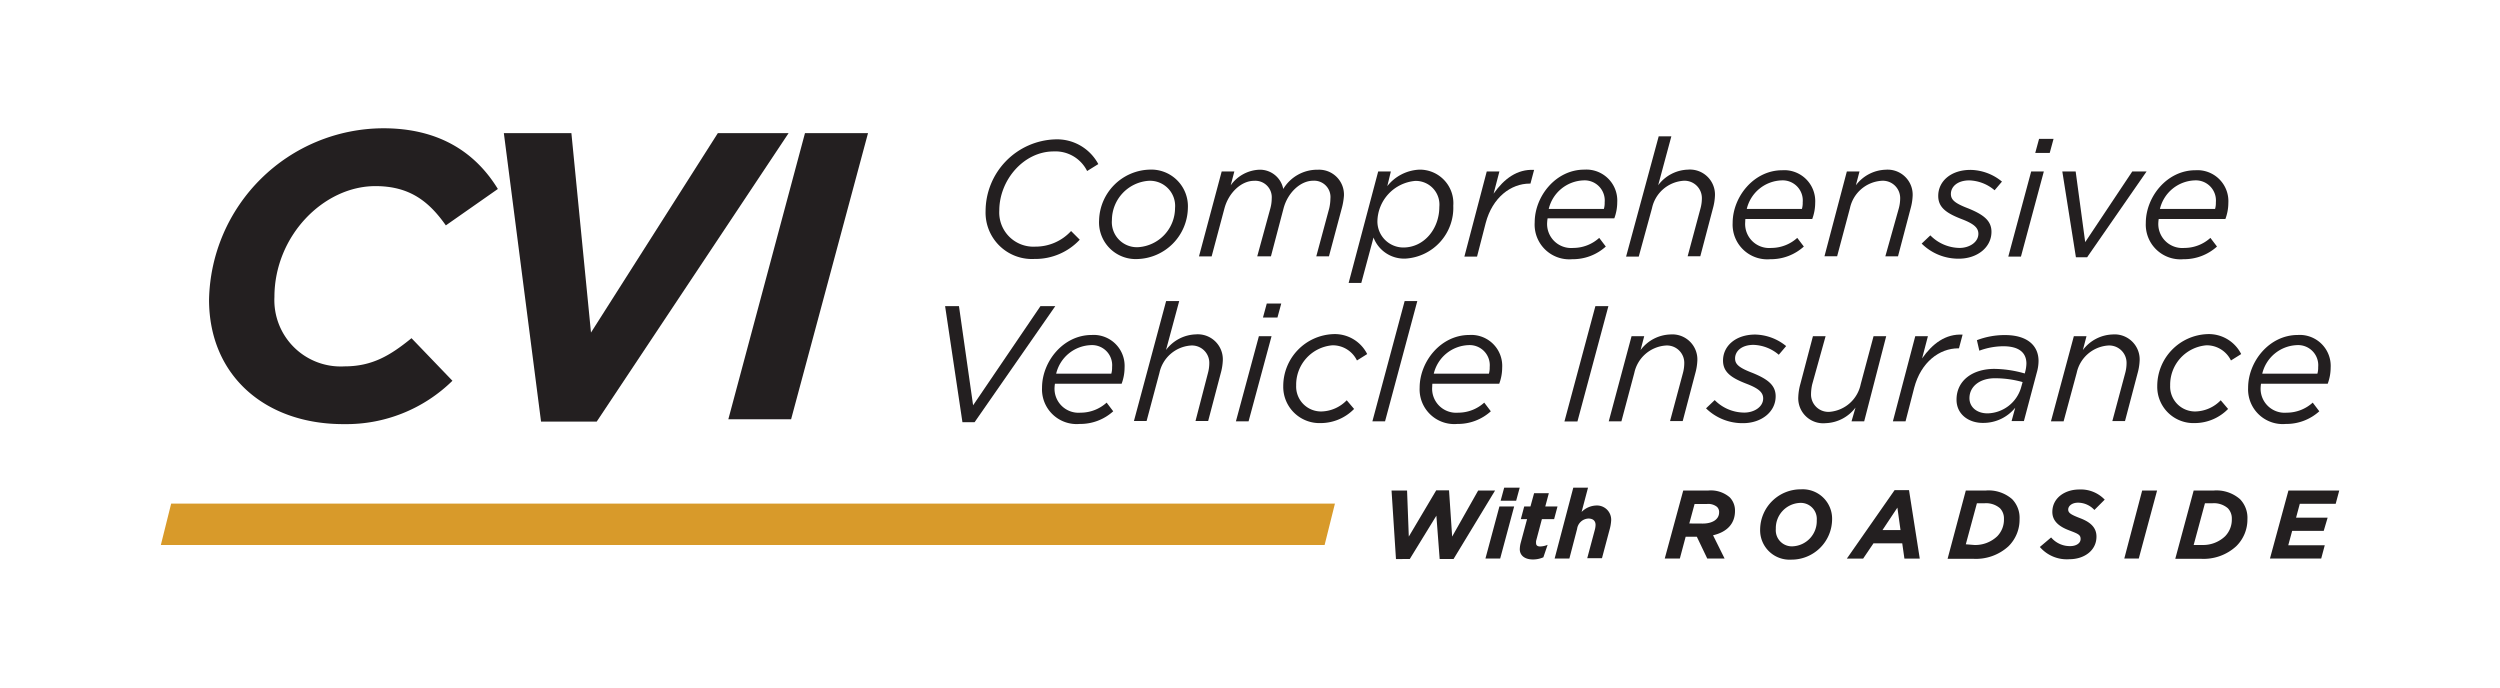 <svg id="Layer_1" data-name="Layer 1" xmlns="http://www.w3.org/2000/svg" width="101.72mm" height="27.99mm" viewBox="0 0 288.33 79.33">
  <defs>
    <style>
      .cls-1 {
        fill: #231f20;
      }

      .cls-2 {
        fill: #d89a2a;
      }

      .cls-3 {
        fill: none;
      }
    </style>
  </defs>
  <title>JANSSEN CVI Logo</title>
  <g>
    <g>
      <g>
        <path class="cls-1" d="M24.11,34.56a20.17,20.17,0,0,1,20.1-19.77c6.32,0,10.57,2.69,13.21,7l-6,4.2c-1.93-2.74-4.15-4.53-8.12-4.53-6,0-11.65,5.76-11.65,12.79a7.65,7.65,0,0,0,8.07,8C42.93,42.25,45,41,47.46,39l4.72,4.91a17.47,17.47,0,0,1-12.5,5C30.67,48.95,24.11,43.38,24.11,34.56Z"/>
        <path class="cls-1" d="M58.11,15.35h7.79l2.26,23,14.63-23h8.16L68.82,48.62H62.4Z"/>
        <path class="cls-1" d="M92.84,15.35h7.27l-8.87,33H84Z"/>
      </g>
      <g>
        <path class="cls-1" d="M113.67,24.33a8.3,8.3,0,0,1,8-8.26,5.4,5.4,0,0,1,5,2.85l-1.29.8a4.08,4.08,0,0,0-3.86-2.26c-3.46,0-6.27,3.31-6.27,6.82a3.94,3.94,0,0,0,4.16,4.16,5.56,5.56,0,0,0,4.12-1.8l1,1a7,7,0,0,1-5.21,2.22A5.35,5.35,0,0,1,113.67,24.33Z"/>
        <path class="cls-1" d="M126.76,25.41a6,6,0,0,1,5.78-5.85A4.23,4.23,0,0,1,137,24a6,6,0,0,1-5.79,5.87A4.23,4.23,0,0,1,126.76,25.41ZM135.52,24a2.9,2.9,0,0,0-3.08-3.15,4.56,4.56,0,0,0-4.2,4.52,2.89,2.89,0,0,0,3.08,3.13A4.54,4.54,0,0,0,135.52,24Z"/>
        <path class="cls-1" d="M140.9,19.77h1.46l-.42,1.6a4.26,4.26,0,0,1,3.27-1.8A2.74,2.74,0,0,1,148,21.79a4.57,4.57,0,0,1,4-2.22,2.87,2.87,0,0,1,3,3,7.74,7.74,0,0,1-.27,1.52l-1.46,5.47h-1.46l1.5-5.57a5.43,5.43,0,0,0,.13-1.1,1.88,1.88,0,0,0-2-2.05c-1.44,0-2.91,1.35-3.4,3.17l-1.46,5.55H145L146.52,24a4.36,4.36,0,0,0,.15-1.1,1.9,1.9,0,0,0-2.05-2.05c-1.44,0-2.91,1.35-3.4,3.17l-1.48,5.55h-1.46Z"/>
        <path class="cls-1" d="M158.95,19.77h1.46L160,21.46a5,5,0,0,1,3.72-1.9,3.87,3.87,0,0,1,3.89,4.16,5.87,5.87,0,0,1-5.51,6.1,3.78,3.78,0,0,1-3.69-2.43L157,32.63h-1.46ZM166,23.86a2.73,2.73,0,0,0-2.77-3,4.77,4.77,0,0,0-4.37,4.62,3,3,0,0,0,3,3.06C164.27,28.53,166,26.36,166,23.86Z"/>
        <path class="cls-1" d="M171.47,19.77h1.46l-.67,2.56c1.2-1.71,2.72-2.85,4.67-2.74l-.42,1.58h-.09c-2.15,0-4.29,1.58-5.07,4.54l-1,3.88h-1.46Z"/>
        <path class="cls-1" d="M178.44,25.59a2.77,2.77,0,0,0,3,3,4.46,4.46,0,0,0,3-1.16l.76,1a5.65,5.65,0,0,1-3.86,1.46A4,4,0,0,1,177,25.64c0-3,2.43-6.08,5.72-6.08a3.57,3.57,0,0,1,3.8,3.76,5.4,5.4,0,0,1-.34,1.86h-7.69A2.87,2.87,0,0,0,178.44,25.59Zm6.54-1.5a2.48,2.48,0,0,0,.09-.76,2.32,2.32,0,0,0-2.45-2.53,4.28,4.28,0,0,0-4,3.29Z"/>
        <path class="cls-1" d="M191.3,15.72h1.46l-1.52,5.64a4.46,4.46,0,0,1,3.42-1.8,2.89,2.89,0,0,1,3.13,3,6.49,6.49,0,0,1-.25,1.52l-1.44,5.47h-1.46L196.13,24a4.4,4.4,0,0,0,.15-1.1,2,2,0,0,0-2.2-2.05A4,4,0,0,0,190.53,24L189,29.59h-1.46Z"/>
        <path class="cls-1" d="M201.28,25.59a2.77,2.77,0,0,0,3,3,4.46,4.46,0,0,0,3-1.16l.76,1a5.65,5.65,0,0,1-3.86,1.46,4,4,0,0,1-4.35-4.18c0-3,2.43-6.08,5.72-6.08a3.57,3.57,0,0,1,3.8,3.76,5.4,5.4,0,0,1-.34,1.86H201.3A2.87,2.87,0,0,0,201.28,25.59Zm6.54-1.5a2.48,2.48,0,0,0,.09-.76,2.32,2.32,0,0,0-2.45-2.53,4.28,4.28,0,0,0-4,3.29Z"/>
        <path class="cls-1" d="M213,19.77h1.46l-.42,1.6a4.46,4.46,0,0,1,3.42-1.8,2.89,2.89,0,0,1,3.13,3,6.49,6.49,0,0,1-.25,1.52l-1.44,5.47h-1.46L219,24a4.4,4.4,0,0,0,.15-1.1,2,2,0,0,0-2.2-2.05A4,4,0,0,0,213.36,24l-1.48,5.55h-1.46Z"/>
        <path class="cls-1" d="M221.63,28.09l1-.95A4.81,4.81,0,0,0,226,28.59c1.12,0,2.17-.65,2.17-1.63,0-.65-.44-1.12-1.86-1.67-1.77-.68-2.77-1.33-2.77-2.7,0-1.67,1.44-3,3.72-3a5.83,5.83,0,0,1,3.63,1.35l-.85,1a4.72,4.72,0,0,0-2.91-1.14c-1.39,0-2.13.74-2.13,1.56,0,.65.4,1.06,2,1.67,1.77.72,2.68,1.42,2.68,2.7,0,1.82-1.67,3.1-3.76,3.1A6,6,0,0,1,221.63,28.09Z"/>
        <path class="cls-1" d="M234.26,19.77h1.46l-2.64,9.82h-1.46Zm.91-3.76h1.67l-.44,1.62h-1.67Z"/>
        <path class="cls-1" d="M237.85,19.77h1.54l1.1,8.15,5.43-8.15h1.65l-6.86,9.9h-1.29Z"/>
        <path class="cls-1" d="M248.93,25.59a2.77,2.77,0,0,0,3,3,4.46,4.46,0,0,0,3-1.16l.76,1a5.66,5.66,0,0,1-3.86,1.46,4,4,0,0,1-4.35-4.18c0-3,2.43-6.08,5.72-6.08a3.57,3.57,0,0,1,3.8,3.76,5.4,5.4,0,0,1-.34,1.86h-7.69A2.87,2.87,0,0,0,248.93,25.59Zm6.54-1.5a2.48,2.48,0,0,0,.09-.76,2.32,2.32,0,0,0-2.45-2.53,4.28,4.28,0,0,0-4,3.29Z"/>
        <path class="cls-1" d="M109,35.3h1.6l1.63,11.44L120,35.3h1.71L112.4,48.69H111Z"/>
        <path class="cls-1" d="M121.63,44.59a2.77,2.77,0,0,0,3,3,4.46,4.46,0,0,0,3-1.16l.76,1a5.65,5.65,0,0,1-3.86,1.46,4,4,0,0,1-4.35-4.18c0-3,2.43-6.08,5.72-6.08a3.57,3.57,0,0,1,3.8,3.76,5.4,5.4,0,0,1-.34,1.86h-7.69A2.87,2.87,0,0,0,121.63,44.59Zm6.54-1.5a2.48,2.48,0,0,0,.09-.76,2.32,2.32,0,0,0-2.45-2.53,4.28,4.28,0,0,0-4,3.29Z"/>
        <path class="cls-1" d="M134.49,34.72H136l-1.52,5.64a4.46,4.46,0,0,1,3.42-1.8,2.89,2.89,0,0,1,3.13,3,6.49,6.49,0,0,1-.25,1.52l-1.44,5.47h-1.46L139.32,43a4.4,4.4,0,0,0,.15-1.1,2,2,0,0,0-2.2-2.05A4,4,0,0,0,133.72,43l-1.48,5.55h-1.46Z"/>
        <path class="cls-1" d="M145.19,38.77h1.46L144,48.59h-1.46ZM146.1,35h1.67l-.44,1.62h-1.67Z"/>
        <path class="cls-1" d="M148,44.53a6,6,0,0,1,5.77-6,4.18,4.18,0,0,1,3.91,2.3l-1.18.74a3.1,3.1,0,0,0-2.83-1.75,4.56,4.56,0,0,0-4.18,4.63,2.87,2.87,0,0,0,2.92,3,4.19,4.19,0,0,0,2.91-1.29l.85,1a5.39,5.39,0,0,1-3.84,1.63A4.18,4.18,0,0,1,148,44.53Z"/>
        <path class="cls-1" d="M162,34.72h1.46l-3.72,13.87h-1.46Z"/>
        <path class="cls-1" d="M165.18,44.59a2.77,2.77,0,0,0,3,3,4.46,4.46,0,0,0,3-1.16l.76,1a5.65,5.65,0,0,1-3.86,1.46,4,4,0,0,1-4.35-4.18c0-3,2.43-6.08,5.72-6.08a3.57,3.57,0,0,1,3.8,3.76,5.4,5.4,0,0,1-.34,1.86H165.2A2.87,2.87,0,0,0,165.18,44.59Zm6.54-1.5a2.48,2.48,0,0,0,.09-.76,2.32,2.32,0,0,0-2.45-2.53,4.28,4.28,0,0,0-4,3.29Z"/>
        <path class="cls-1" d="M184,35.3h1.5l-3.57,13.3h-1.5Z"/>
        <path class="cls-1" d="M188.17,38.77h1.46l-.42,1.6a4.46,4.46,0,0,1,3.42-1.8,2.89,2.89,0,0,1,3.13,3,6.49,6.49,0,0,1-.25,1.52l-1.44,5.47h-1.46L194.1,43a4.4,4.4,0,0,0,.15-1.1,2,2,0,0,0-2.2-2.05A4,4,0,0,0,188.49,43L187,48.59h-1.46Z"/>
        <path class="cls-1" d="M196.76,47.09l1-.95a4.81,4.81,0,0,0,3.42,1.44c1.12,0,2.17-.65,2.17-1.63,0-.65-.44-1.12-1.86-1.67-1.77-.68-2.77-1.33-2.77-2.7,0-1.67,1.44-3,3.72-3A5.83,5.83,0,0,1,206,39.91l-.85,1a4.72,4.72,0,0,0-2.91-1.14c-1.39,0-2.13.74-2.13,1.56,0,.65.4,1.06,2,1.67,1.77.72,2.68,1.42,2.68,2.7,0,1.82-1.67,3.1-3.76,3.1A6,6,0,0,1,196.76,47.09Z"/>
        <path class="cls-1" d="M207.4,45.76a6.5,6.5,0,0,1,.25-1.52l1.44-5.47h1.46L209,44.34a5.43,5.43,0,0,0-.13,1.1,2,2,0,0,0,2.18,2.05,4,4,0,0,0,3.55-3.19l1.48-5.53h1.46L215,48.59h-1.46L214,47a4.5,4.5,0,0,1-3.44,1.8A2.88,2.88,0,0,1,207.4,45.76Z"/>
        <path class="cls-1" d="M220.89,38.77h1.46l-.67,2.56c1.2-1.71,2.72-2.85,4.67-2.74l-.42,1.58h-.09c-2.15,0-4.29,1.58-5.07,4.54l-1,3.88h-1.46Z"/>
        <path class="cls-1" d="M225.65,46.09c0-2.2,1.84-3.55,4.37-3.55a13.15,13.15,0,0,1,3.5.53l.06-.23a4,4,0,0,0,.13-.91c0-1.27-.87-2-2.66-2a8.1,8.1,0,0,0-2.77.51L228,39.23a8.92,8.92,0,0,1,3.25-.59c2.47,0,3.86,1.14,3.86,3a5,5,0,0,1-.21,1.35l-1.48,5.57H232l.42-1.54a4.73,4.73,0,0,1-3.67,1.75C227.12,48.8,225.65,47.83,225.65,46.09Zm7.43-1.35.19-.68a11.76,11.76,0,0,0-3.19-.44c-1.75,0-2.94.95-2.94,2.3,0,1,.82,1.75,2.09,1.75A4.13,4.13,0,0,0,233.08,44.74Z"/>
        <path class="cls-1" d="M239.18,38.77h1.46l-.42,1.6a4.46,4.46,0,0,1,3.42-1.8,2.89,2.89,0,0,1,3.13,3,6.49,6.49,0,0,1-.25,1.52l-1.44,5.47h-1.46L245.11,43a4.4,4.4,0,0,0,.15-1.1,2,2,0,0,0-2.2-2.05A4,4,0,0,0,239.51,43L238,48.59h-1.46Z"/>
        <path class="cls-1" d="M248.8,44.53a6,6,0,0,1,5.77-6,4.18,4.18,0,0,1,3.91,2.3l-1.18.74a3.1,3.1,0,0,0-2.83-1.75,4.56,4.56,0,0,0-4.18,4.63,2.87,2.87,0,0,0,2.92,3,4.19,4.19,0,0,0,2.91-1.29l.85,1a5.39,5.39,0,0,1-3.84,1.63A4.18,4.18,0,0,1,248.8,44.53Z"/>
        <path class="cls-1" d="M260.73,44.59a2.77,2.77,0,0,0,3,3,4.46,4.46,0,0,0,3-1.16l.76,1a5.66,5.66,0,0,1-3.86,1.46,4,4,0,0,1-4.35-4.18c0-3,2.43-6.08,5.72-6.08a3.57,3.57,0,0,1,3.8,3.76,5.4,5.4,0,0,1-.34,1.86h-7.69A2.87,2.87,0,0,0,260.73,44.59Zm6.54-1.5a2.48,2.48,0,0,0,.09-.76,2.32,2.32,0,0,0-2.45-2.53,4.28,4.28,0,0,0-4,3.29Z"/>
      </g>
      <g>
        <path class="cls-1" d="M160.49,56.57h1.79l.2,5.31,3.16-5.33h1.48l.36,5.33,3-5.31h1.95l-4.79,7.9h-1.6l-.38-5-3.07,5H161Z"/>
        <path class="cls-1" d="M172.93,58.41h1.7l-1.61,6h-1.7Zm.55-2.17h1.79l-.41,1.51h-1.79Z"/>
        <path class="cls-1" d="M175.28,63.34a3.08,3.08,0,0,1,.11-.75l.73-2.72h-.72l.39-1.46h.72l.42-1.53h1.7l-.41,1.53h1.41l-.39,1.46h-1.41l-.67,2.52a1.34,1.34,0,0,0,0,.27c0,.22.15.36.46.36a2.28,2.28,0,0,0,.87-.19L178,64.27a3,3,0,0,1-1.23.25C175.78,64.51,175.28,64,175.28,63.34Z"/>
        <path class="cls-1" d="M181.45,56.24h1.7l-.74,2.8a2.48,2.48,0,0,1,1.63-.74A1.64,1.64,0,0,1,185.82,60a4.92,4.92,0,0,1-.2,1.14l-.86,3.23h-1.7l.88-3.29a2.44,2.44,0,0,0,.08-.54c0-.48-.3-.74-.83-.74a1.38,1.38,0,0,0-1.3,1.2L181,64.41h-1.7Z"/>
        <path class="cls-1" d="M194.13,56.57H197a3.34,3.34,0,0,1,2.49.78,2.18,2.18,0,0,1,.61,1.58c0,1.41-.86,2.41-2.53,2.8l1.33,2.68h-2L195.7,61.9h-1.29l-.67,2.51H192Zm2.24,3.81c1.07,0,1.9-.44,1.9-1.3a.82.82,0,0,0-.25-.63,1.6,1.6,0,0,0-1.14-.33h-1.44l-.61,2.25Z"/>
        <path class="cls-1" d="M203,61.07a4.68,4.68,0,0,1,4.72-4.64,3.39,3.39,0,0,1,3.58,3.47,4.68,4.68,0,0,1-4.72,4.64A3.39,3.39,0,0,1,203,61.07ZM209.53,60a1.85,1.85,0,0,0-2-2A2.91,2.91,0,0,0,204.81,61a1.85,1.85,0,0,0,2,2A2.91,2.91,0,0,0,209.53,60Z"/>
        <path class="cls-1" d="M218.51,56.52h1.66l1.24,7.9h-1.77l-.25-1.76h-3.32l-1.19,1.76H213Zm.68,4.61-.36-2.59-1.72,2.59Z"/>
        <path class="cls-1" d="M226.72,56.57H229a4.13,4.13,0,0,1,3.07,1,3.09,3.09,0,0,1,.85,2.3A4.3,4.3,0,0,1,231.64,63a5.56,5.56,0,0,1-4.11,1.44h-2.91Zm1,6.28a3.68,3.68,0,0,0,2.62-1,2.74,2.74,0,0,0,.78-2,1.69,1.69,0,0,0-.46-1.24,2.45,2.45,0,0,0-1.8-.57H228l-1.28,4.73Z"/>
        <path class="cls-1" d="M235.26,63.08l1.3-1.1a2.83,2.83,0,0,0,2.2,1c.69,0,1.2-.33,1.2-.82s-.28-.6-1.33-1-1.93-1-1.93-2.12c0-1.6,1.43-2.59,3.11-2.59a3.8,3.8,0,0,1,2.93,1.17l-1.19,1.19a2.59,2.59,0,0,0-1.88-.84c-.73,0-1.14.4-1.14.79s.31.59,1.38,1,1.88,1,1.88,2.12c0,1.65-1.47,2.61-3.11,2.61A4.1,4.1,0,0,1,235.26,63.08Z"/>
        <path class="cls-1" d="M247.06,56.57h1.72l-2.11,7.84H245Z"/>
        <path class="cls-1" d="M253,56.57h2.28a4.13,4.13,0,0,1,3.07,1,3.09,3.09,0,0,1,.85,2.3A4.3,4.3,0,0,1,257.9,63a5.56,5.56,0,0,1-4.11,1.44h-2.91Zm1,6.28a3.68,3.68,0,0,0,2.62-1,2.74,2.74,0,0,0,.78-2,1.69,1.69,0,0,0-.46-1.24,2.45,2.45,0,0,0-1.8-.57h-.84L253,62.85Z"/>
        <path class="cls-1" d="M263.93,56.57h5.86l-.41,1.53h-4.14l-.43,1.6h3.64L268,61.22h-3.64l-.45,1.66h4.21l-.41,1.53h-5.91Z"/>
      </g>
    </g>
    <polygon class="cls-2" points="152.77 62.85 153.96 58.08 19.74 58.08 18.55 62.85 152.77 62.85"/>
  </g>
  <rect class="cls-3" width="288.33" height="79.33"/>
</svg>
